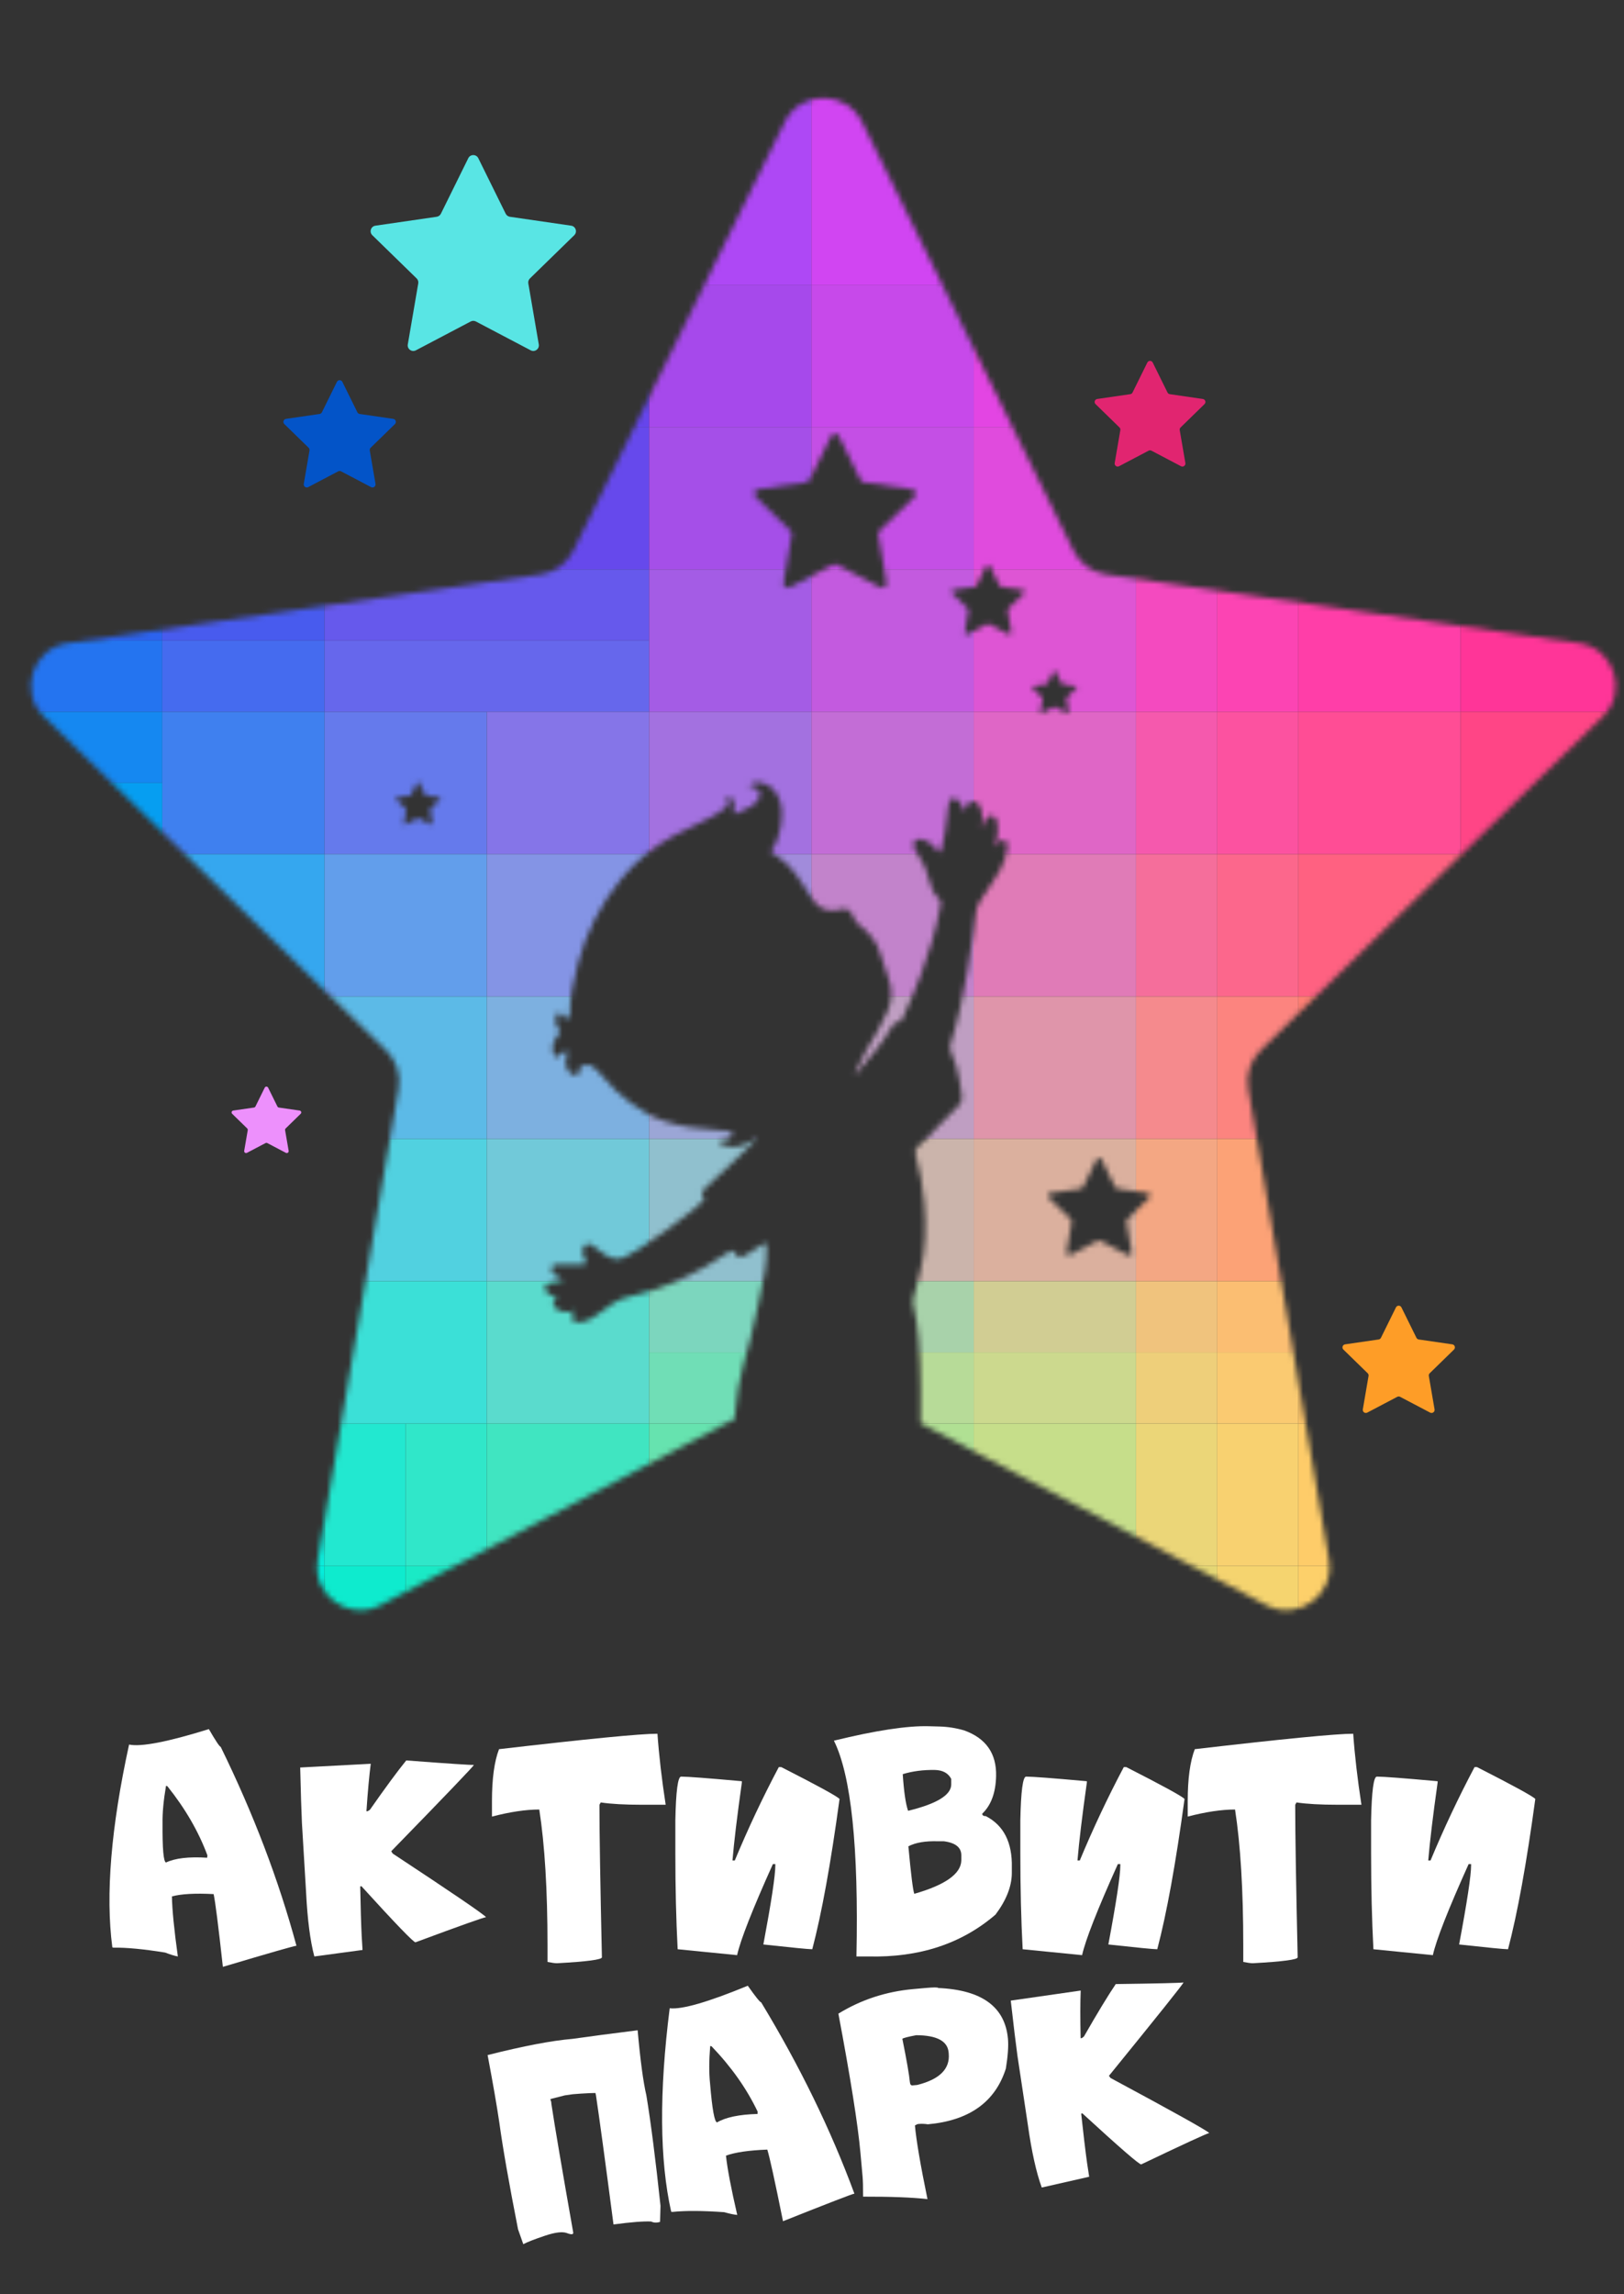 <?xml version="1.0" encoding="UTF-8"?> <svg xmlns="http://www.w3.org/2000/svg" width="296" height="418" viewBox="0 0 296 418" fill="none"><rect x="0" y="0" width="296" height="418" fill="#333333" stroke="none"/><mask id="mask0_2_2" style="mask-type:luminance" maskUnits="userSpaceOnUse" x="0" y="0" width="296" height="418"><path d="M0 0H295.815V417.741H0V0Z" fill="white"></path></mask><g mask="url(#mask0_2_2)"><path d="M87.177 28.821L92.171 38.939C92.319 39.239 92.605 39.447 92.937 39.495L104.104 41.118C104.939 41.239 105.272 42.265 104.668 42.854L96.588 50.731C96.348 50.965 96.239 51.301 96.294 51.631L98.203 62.753C98.345 63.585 97.473 64.218 96.725 63.825L86.739 58.574C86.441 58.419 86.088 58.419 85.79 58.574L75.804 63.825C75.056 64.218 74.184 63.585 74.326 62.753L76.234 51.631C76.29 51.301 76.181 50.965 75.941 50.731L67.861 42.854C67.258 42.265 67.591 41.239 68.427 41.118L79.592 39.495C79.924 39.447 80.209 39.239 80.359 38.939L85.352 28.821C85.725 28.065 86.804 28.065 87.177 28.821Z" fill="#59E5E4"></path><path d="M210.104 66.055L212.799 71.515C212.879 71.676 213.034 71.788 213.212 71.815L219.239 72.691C219.687 72.756 219.868 73.31 219.542 73.627L215.183 77.878C215.052 78.003 214.994 78.186 215.023 78.363L216.054 84.364C216.131 84.812 215.659 85.155 215.256 84.943L209.867 82.11C209.707 82.026 209.516 82.026 209.356 82.11L203.967 84.943C203.564 85.155 203.094 84.812 203.171 84.364L204.199 78.363C204.231 78.186 204.171 78.003 204.042 77.878L199.682 73.627C199.355 73.31 199.535 72.756 199.986 72.691L206.012 71.815C206.19 71.788 206.346 71.676 206.424 71.515L209.12 66.055C209.32 65.647 209.903 65.647 210.104 66.055Z" fill="#E12570"></path><path d="M48.87 198.165L50.565 201.598C50.615 201.7 50.711 201.77 50.825 201.788L54.612 202.337C54.897 202.378 55.008 202.726 54.803 202.926L52.063 205.598C51.98 205.678 51.944 205.793 51.962 205.905L52.611 209.678C52.659 209.96 52.362 210.174 52.11 210.042L48.721 208.26C48.62 208.208 48.501 208.208 48.398 208.26L45.01 210.042C44.757 210.174 44.461 209.96 44.508 209.678L45.157 205.905C45.175 205.793 45.139 205.678 45.058 205.598L42.316 202.926C42.111 202.726 42.224 202.378 42.508 202.337L46.295 201.788C46.408 201.77 46.506 201.7 46.556 201.598L48.25 198.165C48.377 197.909 48.742 197.909 48.87 198.165Z" fill="#ED90FC"></path><path d="M62.404 69.579L65.14 75.12C65.22 75.284 65.377 75.398 65.558 75.425L71.674 76.313C72.132 76.38 72.314 76.941 71.984 77.264L67.557 81.577C67.426 81.705 67.366 81.891 67.397 82.07L68.441 88.161C68.52 88.617 68.042 88.964 67.633 88.749L62.164 85.873C62.001 85.788 61.808 85.788 61.645 85.873L56.176 88.749C55.766 88.964 55.289 88.617 55.368 88.161L56.412 82.07C56.442 81.891 56.382 81.705 56.252 81.577L51.825 77.264C51.494 76.941 51.677 76.38 52.134 76.313L58.25 75.425C58.432 75.398 58.589 75.284 58.669 75.12L61.405 69.579C61.609 69.164 62.2 69.164 62.404 69.579Z" fill="#0354C8"></path><path d="M255.434 238.198L258.168 243.739C258.25 243.903 258.406 244.018 258.587 244.044L264.703 244.932C265.16 244.999 265.343 245.56 265.012 245.883L260.587 250.196C260.456 250.324 260.396 250.508 260.427 250.69L261.471 256.78C261.55 257.236 261.072 257.583 260.663 257.368L255.192 254.492C255.03 254.407 254.838 254.407 254.675 254.492L249.204 257.368C248.795 257.583 248.318 257.236 248.396 256.78L249.44 250.69C249.471 250.508 249.411 250.324 249.28 250.196L244.855 245.883C244.524 245.56 244.707 244.999 245.164 244.932L251.28 244.044C251.462 244.018 251.618 243.903 251.699 243.739L254.434 238.198C254.638 237.783 255.23 237.783 255.434 238.198Z" fill="#FE9D27"></path><path d="M217.77 318.689C216.91 320.917 216.48 324.072 216.48 328.157V330.97C219.778 330.112 222.652 329.682 225.107 329.682C226.106 336.134 226.604 344.392 226.604 354.456V357.453C227.395 357.61 227.972 357.689 228.34 357.689C233.795 357.39 236.52 357.033 236.52 356.612C236.22 343.112 236.074 333.986 236.074 329.236V328.814L236.308 328.393C238.168 328.674 240.676 328.814 243.831 328.814H248.143C247.424 324.15 246.924 319.837 246.643 315.876C243.523 315.876 233.899 316.814 217.77 318.689Z" fill="white"></path><path d="M134.349 356.216C134.962 353.447 137.136 347.915 140.87 339.623H141.318V339.834C141.318 341.71 140.589 346.522 139.134 354.272C144.412 354.851 147.384 355.139 148.05 355.139C149.766 348.634 151.425 339.508 153.02 327.762C152.582 327.271 149.04 325.334 142.396 321.951H141.949C139.02 327.472 136.348 333.144 133.928 338.966H133.506C133.788 335.599 134.357 330.864 135.216 324.763V324.527C129.01 323.967 125.32 323.687 124.146 323.687C123.548 323.687 123.198 326.342 123.093 331.655V337.678C123.093 343.955 123.233 349.774 123.513 355.139L134.349 356.216Z" fill="white"></path><path d="M167.177 379.867L166.315 379.946C166.033 379.971 165.875 379.763 165.836 379.327C165.719 378.035 165.264 375.41 164.468 371.451C164.7 371.289 165.543 371.074 166.996 370.802C170.748 370.817 172.715 371.862 172.903 373.939L172.921 374.15C173.172 376.942 171.259 378.847 167.177 379.867ZM171.003 362.201C170.989 362.061 170.191 362.063 168.6 362.206L166.452 362.399C161.492 362.845 156.945 364.337 152.808 366.874C155.028 378.645 156.371 387.106 156.832 392.257L157.219 396.553C157.287 397.303 157.317 398.525 157.311 400.215C162.361 400.202 166.273 400.351 169.048 400.665C167.767 394.443 167.003 389.97 166.76 387.246C167.025 387.081 167.229 386.991 167.369 386.978C167.98 386.923 168.561 386.943 169.116 387.034C176.66 386.355 181.397 382.971 183.333 376.882C183.705 374.579 183.835 372.774 183.716 371.463C183.192 365.63 178.953 362.546 171.003 362.201Z" fill="white"></path><path d="M269.208 321.951H268.762C265.834 327.473 263.16 333.145 260.74 338.967H260.32C260.6 335.599 261.171 330.865 262.03 324.763V324.528C255.823 323.967 252.132 323.687 250.958 323.687C250.36 323.687 250.011 326.341 249.904 331.655V337.677C249.904 343.955 250.046 349.773 250.326 355.14L261.162 356.216C261.775 353.447 263.948 347.916 267.682 339.623H268.131V339.833C268.131 341.709 267.403 346.523 265.947 354.272C271.224 354.851 274.196 355.14 274.863 355.14C276.579 348.635 278.236 339.508 279.834 327.761C279.395 327.271 275.852 325.333 269.208 321.951Z" fill="white"></path><path d="M170.404 322.476C171.841 322.512 172.832 323.054 173.376 324.108V325.184C173.305 327.08 170.685 328.657 165.513 329.918C165.074 328.657 164.75 326.43 164.54 323.24C166.31 322.696 168.265 322.441 170.404 322.476ZM175.217 338.098V338.966C175.146 341.402 172.289 343.428 166.644 345.041C166.398 344.392 166.04 341.506 165.565 336.389C166.862 335.705 168.66 335.397 170.957 335.468H172.034C174.19 335.748 175.252 336.624 175.217 338.098ZM156.098 356.454H158.254C167.545 356.681 175.277 354.14 181.449 348.826C183.396 346.233 184.386 343.734 184.421 341.333V340.254C184.528 335.696 182.949 332.574 179.688 330.892C179.25 330.892 179.03 330.742 179.03 330.445C180.642 328.901 181.484 326.621 181.554 323.608C181.66 319.488 179.722 316.708 175.742 315.27C174.236 314.833 172.726 314.597 171.22 314.56L169.273 314.508C165.364 314.402 159.604 315.28 151.994 317.137C155.15 323.504 156.518 336.608 156.098 356.454Z" fill="white"></path><path d="M99.792 354.456V357.453C100.581 357.611 101.16 357.689 101.528 357.689C106.981 357.391 109.708 357.033 109.708 356.612C109.408 343.112 109.261 333.985 109.261 329.236V328.815L109.496 328.393C111.354 328.675 113.862 328.815 117.018 328.815H121.33C120.612 324.151 120.112 319.837 119.83 315.875C116.709 315.875 107.085 316.815 90.956 318.689C90.097 320.917 89.668 324.072 89.668 328.156V330.971C92.964 330.112 95.838 329.683 98.293 329.683C99.293 336.135 99.792 344.392 99.792 354.456Z" fill="white"></path><path d="M138.079 385.15C134.742 385.239 132.281 385.753 130.693 386.686C130.229 386.622 129.806 384.274 129.425 379.646C129.219 377.762 129.225 375.473 129.442 372.779L129.681 372.81C133.294 376.569 136.099 380.541 138.094 384.729L138.079 385.15ZM136.295 361.786C129.03 364.781 124.286 366.15 122.063 365.89C120.129 381.203 120.221 393.562 122.334 402.963L122.55 402.999C124.902 402.751 128.054 402.767 132.003 403.046C132.981 403.327 133.769 403.493 134.374 403.545C133.251 398.699 132.566 395.099 132.319 392.745C133.971 392.137 136.483 391.774 139.851 391.645C140.267 392.946 141.221 397.297 142.715 404.695C151.162 401.333 155.498 399.655 155.729 399.671C151.425 388.017 145.759 376.397 138.733 364.814C138.519 364.797 137.707 363.789 136.295 361.786Z" fill="white"></path><path d="M37.754 338.465C34.423 338.256 31.925 338.545 30.259 339.333C29.802 339.228 29.593 336.853 29.627 332.207C29.593 330.313 29.802 328.033 30.259 325.371L30.495 325.423C33.757 329.489 36.194 333.697 37.807 338.045L37.754 338.465ZM38.069 315.033C30.566 317.367 25.719 318.304 23.527 317.848C20.231 332.927 19.215 345.243 20.475 354.797L20.686 354.851C23.053 354.815 26.191 355.112 30.102 355.744C31.049 356.111 31.821 356.348 32.415 356.455C31.731 351.527 31.374 347.881 31.338 345.513C33.038 345.057 35.571 344.917 38.938 345.093C39.234 346.427 39.795 350.844 40.621 358.348C49.335 355.753 53.805 354.473 54.034 354.507C50.789 342.515 46.187 330.437 40.226 318.269C40.015 318.233 39.297 317.156 38.069 315.033Z" fill="white"></path><path d="M204.829 321.951C201.901 327.473 199.228 333.145 196.808 338.967H196.388C196.668 335.599 197.239 330.865 198.097 324.763V324.528C191.892 323.967 188.2 323.687 187.025 323.687C186.428 323.687 186.079 326.341 185.972 331.655V337.677C185.972 343.955 186.113 349.773 186.395 355.14L197.229 356.216C197.843 353.447 200.016 347.916 203.749 339.623H204.199V339.833C204.199 341.709 203.469 346.523 202.016 354.272C207.293 354.851 210.264 355.14 210.931 355.14C212.648 348.635 214.304 339.508 215.901 327.761C215.463 327.271 211.92 325.333 205.276 321.951H204.829Z" fill="white"></path><path d="M202.121 378.203C211.107 367.151 215.64 361.478 215.719 361.191C215.147 361.281 211.028 361.377 203.364 361.486C201.932 363.602 200.001 366.785 197.568 371.034L197.171 371.334L196.961 371.353C196.884 367.734 196.887 364.839 196.975 362.666L184.227 364.499C184.739 369.03 185.148 372.381 185.447 374.554L187.348 387.163C188.028 391.997 188.871 395.793 189.876 398.554L198.519 396.59L198.131 394.037C197.829 391.863 197.475 388.886 197.064 385.102L197.268 385.033C204.099 391.301 207.677 394.401 208.007 394.338C215.923 390.562 220.055 388.659 220.404 388.627C219.976 388.157 213.981 384.814 202.42 378.599L202.121 378.203Z" fill="white"></path><path d="M116.219 369.903C111.331 370.515 107.373 371.036 104.335 371.468C100.561 371.788 95.413 372.771 88.874 374.421C89.846 379.561 90.559 383.659 91.01 386.717C91.629 391.272 92.767 397.755 94.42 406.159L95.377 408.875C96.099 408.491 97.406 407.983 99.293 407.345C101.181 406.709 102.524 406.544 103.328 406.852C104.131 407.159 104.516 407.128 104.481 406.763C102.44 395.204 101.112 387.393 100.5 383.328L100.468 382.963L100.304 382.435L102.948 381.763C103.436 381.691 103.905 381.625 104.381 381.557C105.333 381.476 106.337 381.405 107.453 381.357L108.517 381.328L108.536 381.367L108.62 381.728C109.235 385.825 110.303 393.677 111.82 405.283C114.987 404.857 117.276 404.677 118.691 404.745C119.152 404.984 119.692 405.005 120.307 404.811L120.387 401.873C119.481 393.38 118.624 386.68 117.813 381.771C117.243 379.343 116.709 375.385 116.219 369.903Z" fill="white"></path><path d="M55.794 344.883C56.041 349.756 56.54 353.614 57.293 356.455L66.078 355.27L65.921 352.691C65.816 350.502 65.726 347.503 65.656 343.699L65.866 343.646C72.108 350.502 75.396 353.911 75.729 353.876C83.95 350.824 88.237 349.3 88.589 349.3C88.204 348.792 82.532 344.926 71.573 337.703L71.31 337.283C81.252 327.079 86.274 321.836 86.38 321.556C85.802 321.59 81.69 321.318 74.045 320.74C72.433 322.722 70.224 325.719 67.418 329.735L66.997 329.998H66.788C67.033 326.387 67.296 323.503 67.576 321.347L54.716 322.028C54.822 326.587 54.928 329.963 55.033 332.154L55.794 344.883Z" fill="white"></path></g><mask id="mask1_2_2" style="mask-type:luminance" maskUnits="userSpaceOnUse" x="5" y="17" width="290" height="277"><path d="M143.032 22.244L104.481 100.352C103.337 102.671 101.127 104.277 98.568 104.649L12.369 117.175C5.925 118.111 3.353 126.028 8.016 130.575L70.389 191.372C72.241 193.177 73.085 195.777 72.648 198.327L57.923 284.176C56.823 290.593 63.559 295.487 69.321 292.456L133.956 258.476C133.967 258.071 133.971 257.667 134.005 257.257C134.256 254.331 134.711 251.456 135.503 248.631C135.953 247.021 136.412 245.413 136.804 243.788C137.764 239.793 138.655 235.781 139.395 231.74C139.677 230.195 139.747 228.628 139.719 227.057C139.716 226.955 139.704 226.851 139.688 226.747C139.653 226.507 139.448 226.415 139.221 226.549C139.012 226.672 138.816 226.821 138.612 226.953C137.852 227.445 137.097 227.944 136.327 228.421C135.973 228.64 135.592 228.816 135.216 229C134.889 229.161 134.611 229.077 134.381 228.803C134.313 228.723 134.239 228.648 134.177 228.563C133.533 227.652 133.481 227.715 132.515 228.325C131.191 229.163 129.885 230.037 128.521 230.801C124.648 232.968 120.621 234.776 116.287 235.824C115.643 235.98 115.012 236.185 114.367 236.327C113.399 236.54 112.519 236.944 111.705 237.496C110.987 237.988 110.285 238.504 109.573 239.005C109.061 239.365 108.555 239.736 108.025 240.071C107.403 240.464 106.731 240.748 106 240.88C105.54 240.963 105.095 240.929 104.675 240.721C104.215 240.493 104.047 240.044 104.269 239.584C104.389 239.337 104.569 239.12 104.815 238.752C104.375 238.851 104.076 238.924 103.772 238.984C103.019 239.133 102.317 238.951 101.653 238.608C101.444 238.499 101.255 238.324 101.097 238.143C100.753 237.745 100.757 237.353 101.077 236.911C101.195 236.747 101.427 236.668 101.443 236.415C101.259 236.109 100.897 236.156 100.621 236.036C100.235 235.868 99.856 235.699 99.58 235.367C99.147 234.847 99.247 234.305 99.84 233.979C100.277 233.739 100.771 233.701 101.244 233.588C101.681 233.484 102.125 233.411 102.561 233.327C102.601 233.039 102.373 233.048 102.247 232.967C101.953 232.78 101.644 232.62 101.359 232.42C101.161 232.283 100.973 232.116 100.821 231.929C100.575 231.629 100.361 231.292 100.536 230.883C100.716 230.46 101.109 230.411 101.503 230.409C102.86 230.404 104.219 230.409 105.577 230.404C105.924 230.403 106.273 230.407 106.612 230.295C106.872 230.209 106.949 230.063 106.828 229.823C106.701 229.575 106.553 229.337 106.437 229.084C106.213 228.597 106.133 228.083 106.255 227.556C106.439 226.744 107.12 226.421 107.843 226.832C108.264 227.072 108.643 227.389 109.033 227.68C109.424 227.969 109.804 228.277 110.197 228.564C110.623 228.875 111.096 229.092 111.603 229.237C112.365 229.453 113.109 229.475 113.827 229.06C114.671 228.573 115.551 228.143 116.367 227.613C119.817 225.377 123.175 223.009 126.356 220.401C126.949 219.916 127.497 219.379 128.071 218.871C128.308 218.659 128.388 218.425 128.236 218.129C127.676 217.037 128.047 216.94 128.664 216.357C130.665 214.469 132.681 212.599 134.676 210.704C135.66 209.769 136.615 208.801 137.572 207.837C137.732 207.676 137.963 207.551 137.98 207.272C137.705 207.277 137.564 207.5 137.376 207.632C136.481 208.269 135.489 208.664 134.419 208.887C133.303 209.116 132.277 208.861 131.288 208.368C131.2 208.324 131.12 208.244 131.06 208.163C130.995 208.072 130.993 207.933 131.105 207.903C131.507 207.789 131.916 207.705 132.32 207.605C132.735 207.505 133.111 207.337 133.397 207.005C133.604 206.765 133.556 206.464 133.288 206.293C133.077 206.161 132.847 206.1 132.605 206.055C131.883 205.923 131.155 205.895 130.423 205.851C127.289 205.66 124.187 205.289 121.187 204.288C118.915 203.529 116.855 202.391 114.948 200.956C113.077 199.551 111.345 197.996 109.879 196.159C109.335 195.479 108.716 194.86 108.02 194.328C107.512 193.937 106.956 193.84 106.352 194.1C105.908 194.292 105.599 194.595 105.528 195.095C105.503 195.267 105.493 195.441 105.456 195.611C105.397 195.88 105.183 196.009 104.905 195.943C104.004 195.729 103.455 195.136 103.209 194.272C103.047 193.695 103.065 193.099 103.245 192.519C103.309 192.32 103.401 192.131 103.465 191.932C103.543 191.689 103.38 191.511 103.136 191.552C102.519 191.655 102.051 191.977 101.689 192.488C101.54 192.7 101.329 192.668 101.175 192.457C100.784 191.928 100.62 191.34 100.739 190.685C100.869 189.953 101.143 189.281 101.611 188.697C101.743 188.536 101.884 188.381 102.017 188.221C102.14 188.069 102.163 187.909 102.04 187.747C101.892 187.552 101.72 187.372 101.599 187.165C101.096 186.3 101.136 185.439 101.669 184.6C101.801 184.395 102.027 184.395 102.177 184.601C102.3 184.771 102.399 184.957 102.524 185.123C102.731 185.387 103.015 185.497 103.347 185.511C103.68 185.524 103.857 185.365 103.86 185.015C103.868 181.82 104.497 178.72 105.308 175.651C106.817 169.944 109.436 164.797 113.155 160.215C115.821 156.929 119.047 154.313 122.755 152.279C124.437 151.355 126.196 150.595 127.903 149.731C129.053 149.149 130.231 148.616 131.289 147.872C131.629 147.632 131.96 147.373 132.26 147.087C132.725 146.64 132.947 146.121 132.583 145.493C132.531 145.405 132.499 145.3 132.487 145.197C132.477 145.141 132.516 145.06 132.56 145.023C132.607 144.984 132.691 144.963 132.751 144.973C133.008 145.017 133.187 145.191 133.325 145.395C133.769 146.053 134.004 146.76 133.787 147.567C133.735 147.757 133.595 147.987 133.769 148.157C133.984 148.367 134.227 148.196 134.448 148.115C135.265 147.812 136.055 147.445 136.795 146.981C137.333 146.647 137.811 146.24 138.167 145.713C138.86 144.685 138.537 143.803 137.351 143.479C137.123 143.416 136.883 143.395 136.664 143.356C136.596 143.111 136.755 143 136.888 142.911C137.432 142.544 138.024 142.412 138.676 142.576C139.833 142.869 140.787 143.449 141.455 144.465C142.021 145.328 142.387 146.268 142.46 147.291C142.62 149.48 142.267 151.595 141.407 153.619C141.324 153.809 141.203 153.985 141.124 154.179C140.971 154.557 140.463 154.848 140.607 155.26C140.74 155.645 141.271 155.724 141.617 155.951C142.915 156.8 143.983 157.887 144.936 159.1C145.648 160.005 146.263 160.976 146.876 161.948C147.304 162.625 147.74 163.297 148.181 163.965C148.429 164.345 148.735 164.677 149.084 164.972C150.195 165.908 151.479 166.004 152.832 165.776C152.969 165.753 153.101 165.701 153.233 165.66C154.088 165.388 154.725 165.691 155.215 166.403C155.475 166.777 155.696 167.172 155.845 167.6C155.955 167.912 156.137 168.145 156.408 168.327C157.313 168.937 158.028 169.752 158.748 170.555C159.577 171.477 160.137 172.564 160.453 173.753C160.837 175.204 161.339 176.608 161.867 178.011C162.657 180.108 162.691 182.227 161.744 184.315C161.199 185.521 160.631 186.716 159.957 187.856C158.591 190.165 157.193 192.455 156.088 194.904C155.977 195.148 155.872 195.396 155.755 195.657C156.036 195.708 156.117 195.527 156.22 195.411C158.552 192.772 160.807 190.075 162.583 187.015C162.653 186.895 162.724 186.775 162.799 186.659C162.98 186.379 163.209 186.171 163.572 186.245C163.948 186.324 164.168 186.148 164.323 185.836C164.491 185.492 164.672 185.153 164.828 184.804C165.879 182.452 166.912 180.088 167.812 177.673C169.309 173.655 170.557 169.561 171.36 165.34C171.405 165.103 171.431 164.86 171.456 164.617C171.493 164.252 171.407 163.936 171.109 163.683C170.251 162.953 169.807 161.981 169.517 160.923C169.453 160.687 169.387 160.452 169.333 160.215C168.991 158.663 168.319 157.257 167.451 155.936C167.184 155.529 166.923 155.116 166.703 154.681C166.477 154.235 166.351 153.752 166.7 153.301C167.076 152.816 167.603 152.813 168.131 152.937C169.084 153.16 169.82 153.731 170.44 154.468C170.641 154.707 170.827 154.959 171.044 155.183C171.151 155.291 171.324 155.28 171.395 155.128C171.497 154.909 171.576 154.676 171.636 154.443C172.068 152.752 172.404 151.048 172.541 149.307C172.603 148.508 172.7 147.712 172.815 146.92C172.864 146.58 172.949 146.232 173.093 145.921C173.327 145.419 173.859 145.288 174.324 145.589C174.775 145.88 175.092 146.295 175.325 146.773C175.475 147.083 175.595 147.408 175.732 147.731C176.015 147.668 175.961 147.417 176.039 147.251C176.127 147.061 176.176 146.853 176.279 146.675C176.736 145.88 177.664 145.779 178.3 146.44C178.545 146.699 178.711 147.009 178.789 147.352C178.963 148.099 179.103 148.852 178.969 149.627C178.9 150.027 178.847 150.428 178.885 150.917C179.191 150.617 179.191 150.281 179.317 150.007C179.449 149.724 179.528 149.411 179.691 149.148C180.151 148.399 181.151 148.432 181.555 149.211C181.681 149.452 181.745 149.735 181.788 150.005C181.939 150.945 181.849 151.88 181.692 152.812C181.613 153.283 181.513 153.752 181.413 154.271C181.748 154.097 181.795 153.788 181.977 153.588C182.117 153.435 182.24 153.259 182.405 153.139C182.731 152.903 183.197 153.007 183.413 153.345C183.629 153.685 183.677 154.063 183.613 154.452C183.376 155.868 183.012 157.247 182.288 158.5C181.869 159.224 181.423 159.931 180.968 160.633C180.196 161.832 179.412 163.024 178.62 164.212C178.164 164.897 177.944 165.661 177.84 166.461C177.691 167.6 177.581 168.745 177.415 169.881C176.753 174.428 176.096 178.976 175.044 183.457C174.52 185.695 174.004 187.935 173.28 190.119C173.096 190.672 173.093 191.163 173.36 191.715C174.139 193.324 174.555 195.055 174.873 196.805C175.053 197.797 175.265 198.784 175.327 199.799C175.372 200.521 175.137 201.053 174.623 201.553C173.42 202.715 172.256 203.915 171.087 205.108C169.819 206.4 168.691 207.829 167.259 208.956C166.781 209.331 166.713 209.765 166.884 210.341C167.732 213.189 168.124 216.12 168.452 219.065C168.691 221.223 168.669 223.379 168.593 225.533C168.521 227.625 168.211 229.695 167.712 231.729C167.331 233.284 166.924 234.832 166.503 236.379C166.372 236.863 166.352 237.316 166.471 237.811C166.941 239.777 167.248 241.771 167.404 243.789C167.635 246.776 167.789 249.763 167.788 252.76C167.785 254.944 167.788 257.129 167.789 259.315L230.828 292.456C236.591 295.487 243.327 290.593 242.227 284.176L227.501 198.327C227.065 195.777 227.909 193.177 229.76 191.372L292.133 130.575C296.797 126.028 294.224 118.111 287.78 117.175L201.583 104.649C199.025 104.277 196.812 102.671 195.668 100.352L157.12 22.244C155.679 19.324 152.877 17.865 150.076 17.865C147.273 17.865 144.473 19.324 143.032 22.244ZM142.809 106.165L144.309 97.42C144.355 97.161 144.269 96.896 144.079 96.712L137.728 90.52C137.252 90.057 137.513 89.251 138.171 89.155L146.949 87.88C147.211 87.843 147.437 87.677 147.552 87.443L151.479 79.488C151.772 78.892 152.62 78.892 152.912 79.488L156.84 87.443C156.955 87.677 157.181 87.843 157.441 87.88L166.221 89.155C166.879 89.251 167.14 90.057 166.664 90.52L160.312 96.712C160.123 96.896 160.037 97.161 160.083 97.42L161.581 106.165C161.693 106.817 161.008 107.316 160.421 107.008L152.568 102.88C152.335 102.757 152.056 102.757 151.823 102.88L143.971 107.008C143.849 107.072 143.721 107.101 143.599 107.101C143.132 107.101 142.721 106.681 142.809 106.165ZM175.836 115.189L176.513 111.231C176.536 111.112 176.496 110.992 176.412 110.909L173.536 108.107C173.321 107.896 173.439 107.532 173.736 107.488L177.709 106.912C177.828 106.893 177.929 106.819 177.983 106.712L179.76 103.111C179.893 102.843 180.277 102.843 180.411 103.111L182.188 106.712C182.239 106.819 182.343 106.893 182.46 106.912L186.435 107.488C186.732 107.532 186.851 107.896 186.636 108.107L183.76 110.909C183.673 110.992 183.636 111.112 183.655 111.231L184.335 115.189C184.385 115.484 184.073 115.709 183.809 115.571L180.255 113.701C180.149 113.645 180.021 113.645 179.917 113.701L176.361 115.571C176.307 115.6 176.249 115.612 176.193 115.612C175.983 115.612 175.796 115.423 175.836 115.189ZM189.608 129.692L190.023 127.279C190.035 127.207 190.011 127.135 189.959 127.084L188.205 125.375C188.075 125.248 188.147 125.024 188.328 124.999L190.749 124.647C190.823 124.636 190.884 124.591 190.916 124.527L192 122.331C192.08 122.165 192.316 122.165 192.396 122.331L193.48 124.527C193.512 124.591 193.575 124.636 193.647 124.647L196.068 124.999C196.249 125.024 196.321 125.248 196.191 125.375L194.437 127.084C194.385 127.135 194.361 127.207 194.373 127.279L194.788 129.692C194.819 129.872 194.631 130.011 194.467 129.925L192.301 128.785C192.237 128.752 192.159 128.752 192.095 128.785L189.929 129.925C189.895 129.943 189.86 129.952 189.825 129.952C189.697 129.952 189.583 129.835 189.608 129.692ZM73.621 149.992L74.035 147.579C74.048 147.508 74.023 147.435 73.972 147.383L72.219 145.675C72.088 145.548 72.161 145.324 72.341 145.299L74.765 144.947C74.836 144.936 74.897 144.891 74.929 144.825L76.013 142.629C76.095 142.467 76.328 142.467 76.409 142.629L77.492 144.825C77.525 144.891 77.587 144.936 77.659 144.947L80.083 145.299C80.263 145.324 80.335 145.548 80.204 145.675L78.449 147.383C78.399 147.435 78.376 147.508 78.388 147.579L78.8 149.992C78.832 150.172 78.643 150.309 78.48 150.224L76.315 149.085C76.251 149.051 76.173 149.051 76.108 149.085L73.941 150.224C73.908 150.243 73.872 150.251 73.839 150.251C73.711 150.251 73.596 150.135 73.621 149.992ZM194.387 228.12L195.335 222.595C195.364 222.432 195.308 222.264 195.188 222.148L191.176 218.236C190.876 217.943 191.041 217.433 191.455 217.373L197.003 216.568C197.167 216.544 197.309 216.44 197.383 216.291L199.864 211.264C200.049 210.889 200.585 210.889 200.771 211.264L203.251 216.291C203.324 216.44 203.467 216.544 203.632 216.568L209.177 217.373C209.592 217.433 209.757 217.943 209.459 218.236L205.445 222.148C205.325 222.264 205.271 222.432 205.3 222.595L206.248 228.12C206.317 228.532 205.884 228.848 205.513 228.652L200.552 226.045C200.405 225.967 200.229 225.967 200.081 226.045L195.121 228.652C195.043 228.693 194.964 228.712 194.885 228.712C194.591 228.712 194.331 228.447 194.387 228.12Z" fill="white"></path></mask><g mask="url(#mask1_2_2)"><path d="M-0 0C-0 8.645 -0 17.291 -0 25.937C9.86 25.937 19.721 25.937 29.582 25.937C29.582 17.291 29.582 8.645 29.582 0C19.721 0 9.86 0 -0 0Z" fill="#1B49DD"></path><path d="M29.582 0C29.582 8.645 29.582 17.291 29.582 25.937C39.441 25.937 49.302 25.937 59.162 25.937C59.162 17.291 59.162 8.645 59.162 0C49.302 0 39.441 0 29.582 0Z" fill="#3F48E9"></path><path d="M-0 25.937C19.721 25.937 39.441 25.937 59.162 25.937C59.162 34.582 59.162 43.228 59.162 51.874C39.441 51.874 19.721 51.874 -0 51.874C-0 43.228 -0 34.582 -0 25.937Z" fill="#2A47E2"></path><path d="M-0 51.874C19.721 51.874 39.441 51.874 59.162 51.874C59.162 60.519 59.162 69.165 59.162 77.811C39.441 77.811 19.721 77.811 -0 77.811C-0 69.165 -0 60.519 -0 51.874Z" fill="#2F46E7"></path><path d="M-0 77.811C-0 86.456 -0 95.102 -0 103.747C9.86 103.747 19.721 103.747 29.582 103.747C29.582 95.102 29.582 86.456 29.582 77.811C19.721 77.811 9.86 77.811 -0 77.811Z" fill="#2F4EEC"></path><path d="M29.582 77.811C29.582 86.456 29.582 95.102 29.582 103.747C39.441 103.747 49.302 103.747 59.162 103.747C59.162 95.102 59.162 86.456 59.162 77.811C49.302 77.811 39.441 77.811 29.582 77.811Z" fill="#494AED"></path><path d="M-0 103.747C9.86 103.747 19.721 103.747 29.582 103.747C29.582 108.07 29.582 112.393 29.582 116.715C19.721 116.715 9.86 116.715 -0 116.715C-0 112.393 -0 108.07 -0 103.747Z" fill="#2C63EF"></path><path d="M-0 116.715C9.86 116.715 19.721 116.715 29.582 116.715C29.582 121.038 29.582 125.361 29.582 129.684C19.721 129.684 9.86 129.684 -0 129.684C-0 125.361 -0 121.038 -0 116.715Z" fill="#2474F0"></path><path d="M29.582 103.747C39.441 103.747 49.302 103.747 59.162 103.747C59.162 108.07 59.162 112.393 59.162 116.715C49.302 116.715 39.441 116.715 29.582 116.715C29.582 112.393 29.582 108.07 29.582 103.747Z" fill="#485BEE"></path><path d="M29.582 116.715C39.441 116.715 49.302 116.715 59.162 116.715C59.162 121.038 59.162 125.361 59.162 129.684C49.302 129.684 39.441 129.684 29.582 129.684C29.582 125.361 29.582 121.038 29.582 116.715Z" fill="#456BEF"></path><path d="M-0 129.684C9.86 129.684 19.721 129.684 29.582 129.684C29.582 134.006 29.582 138.329 29.582 142.652C19.721 142.652 9.86 142.652 -0 142.652C-0 138.329 -0 134.006 -0 129.684Z" fill="#1588F1"></path><path d="M-0 142.652C9.86 142.652 19.721 142.652 29.582 142.652C29.582 146.975 29.582 151.298 29.582 155.621C19.721 155.621 9.86 155.621 -0 155.621C-0 151.298 -0 146.975 -0 142.652Z" fill="#069EF1"></path><path d="M29.582 129.684C29.582 138.329 29.582 146.975 29.582 155.621C39.441 155.621 49.302 155.621 59.162 155.621C59.162 146.975 59.162 138.329 59.162 129.684C49.302 129.684 39.441 129.684 29.582 129.684Z" fill="#3F80EF"></path><path d="M-0 155.621C-0 164.266 -0 172.912 -0 181.557C9.86 181.557 19.721 181.557 29.582 181.557C29.582 172.912 29.582 164.266 29.582 155.621C19.721 155.621 9.86 155.621 -0 155.621Z" fill="#00B0F1"></path><path d="M29.582 155.621C29.582 164.266 29.582 172.912 29.582 181.557C39.441 181.557 49.302 181.557 59.162 181.557C59.162 172.912 59.162 164.266 59.162 155.621C49.302 155.621 39.441 155.621 29.582 155.621Z" fill="#35A7EF"></path><path d="M-0 181.557C-0 190.203 -0 198.849 -0 207.494C9.86 207.494 19.721 207.494 29.582 207.494C29.582 198.849 29.582 190.203 29.582 181.557C19.721 181.557 9.86 181.557 -0 181.557Z" fill="#00CCEF"></path><path d="M29.582 181.557C29.582 190.203 29.582 198.849 29.582 207.494C39.441 207.494 49.302 207.494 59.162 207.494C59.162 198.849 59.162 190.203 59.162 181.557C49.302 181.557 39.441 181.557 29.582 181.557Z" fill="#31C3EC"></path><path d="M-0 207.494C-0 216.14 -0 224.786 -0 233.431C9.86 233.431 19.721 233.431 29.582 233.431C29.582 224.786 29.582 216.14 29.582 207.494C19.721 207.494 9.86 207.494 -0 207.494Z" fill="#00E0EB"></path><path d="M29.582 207.494C29.582 216.14 29.582 224.786 29.582 233.431C39.441 233.431 49.302 233.431 59.162 233.431C59.162 224.786 59.162 216.14 59.162 207.494C49.302 207.494 39.441 207.494 29.582 207.494Z" fill="#2BD9E6"></path><path d="M-0 233.431C-0 242.077 -0 250.723 -0 259.368C9.86 259.368 19.721 259.368 29.582 259.368C29.582 250.723 29.582 242.077 29.582 233.431C19.721 233.431 9.86 233.431 -0 233.431Z" fill="#00EBE4"></path><path d="M29.582 233.431C29.582 242.077 29.582 250.723 29.582 259.368C39.441 259.368 49.302 259.368 59.162 259.368C59.162 250.723 59.162 242.077 59.162 233.431C49.302 233.431 39.441 233.431 29.582 233.431Z" fill="#1CE6DF"></path><path d="M-0 259.368C-0 268.014 -0 276.659 -0 285.305C9.86 285.305 19.721 285.305 29.582 285.305C29.582 276.659 29.582 268.014 29.582 259.368C19.721 259.368 9.86 259.368 -0 259.368Z" fill="#00EFDF"></path><path d="M29.582 259.368C29.582 268.014 29.582 276.659 29.582 285.305C39.441 285.305 49.302 285.305 59.162 285.305C59.162 276.659 59.162 268.014 59.162 259.368C49.302 259.368 39.441 259.368 29.582 259.368Z" fill="#0CEBDA"></path><path d="M-0 285.305C-0 293.951 -0 302.596 -0 311.242C9.86 311.242 19.721 311.242 29.582 311.242C29.582 302.596 29.582 293.951 29.582 285.305C19.721 285.305 9.86 285.305 -0 285.305Z" fill="#00ECE0"></path><path d="M29.582 285.305C29.582 293.951 29.582 302.596 29.582 311.242C39.441 311.242 49.302 311.242 59.162 311.242C59.162 302.596 59.162 293.951 59.162 285.305C49.302 285.305 39.441 285.305 29.582 285.305Z" fill="#05ECDA"></path><path d="M59.162 0C59.162 17.291 59.162 34.582 59.162 51.874C78.884 51.874 98.604 51.874 118.325 51.874C118.325 34.582 118.325 17.291 118.325 0C98.604 0 78.884 0 59.162 0Z" fill="#6448F1"></path><path d="M59.162 51.874C78.884 51.874 98.604 51.874 118.325 51.874C118.325 60.519 118.325 69.165 118.325 77.811C98.604 77.811 78.884 77.811 59.162 77.811C59.162 69.165 59.162 60.519 59.162 51.874Z" fill="#6645EC"></path><path d="M59.162 77.811C78.884 77.811 98.604 77.811 118.325 77.811C118.325 86.456 118.325 95.102 118.325 103.747C98.604 103.747 78.884 103.747 59.162 103.747C59.162 95.102 59.162 86.456 59.162 77.811Z" fill="#6649EC"></path><path d="M59.162 103.747C78.884 103.747 98.604 103.747 118.325 103.747C118.325 108.07 118.325 112.393 118.325 116.715C98.604 116.715 78.884 116.715 59.162 116.715C59.162 112.393 59.162 108.07 59.162 103.747Z" fill="#6659EC"></path><path d="M59.162 116.715C78.884 116.715 98.604 116.715 118.325 116.715C118.325 121.038 118.325 125.361 118.325 129.684C98.604 129.684 78.884 129.684 59.162 129.684C59.162 125.361 59.162 121.038 59.162 116.715Z" fill="#6667EC"></path><path d="M59.162 129.684C59.162 138.329 59.162 146.975 59.162 155.621C69.023 155.621 78.884 155.621 88.744 155.621C88.744 146.975 88.744 138.329 88.744 129.684C78.884 129.684 69.023 129.684 59.162 129.684Z" fill="#657AEC"></path><path d="M88.744 129.684C88.744 138.329 88.744 146.975 88.744 155.621C98.604 155.621 108.464 155.621 118.325 155.621C118.325 146.975 118.325 138.329 118.325 129.684C108.464 129.684 98.604 129.684 88.744 129.684Z" fill="#8575E8"></path><path d="M59.162 155.621C59.162 164.266 59.162 172.912 59.162 181.557C69.023 181.557 78.884 181.557 88.744 181.557C88.744 172.912 88.744 164.266 88.744 155.621C78.884 155.621 69.023 155.621 59.162 155.621Z" fill="#629EEB"></path><path d="M88.744 155.621C88.744 164.266 88.744 172.912 88.744 181.557C98.604 181.557 108.464 181.557 118.325 181.557C118.325 172.912 118.325 164.266 118.325 155.621C108.464 155.621 98.604 155.621 88.744 155.621Z" fill="#8494E5"></path><path d="M59.162 181.557C59.162 190.203 59.162 198.849 59.162 207.494C69.023 207.494 78.884 207.494 88.744 207.494C88.744 198.849 88.744 190.203 88.744 181.557C78.884 181.557 69.023 181.557 59.162 181.557Z" fill="#5CBAE7"></path><path d="M88.744 181.557C88.744 190.203 88.744 198.849 88.744 207.494C98.604 207.494 108.464 207.494 118.325 207.494C118.325 198.849 118.325 190.203 118.325 181.557C108.464 181.557 98.604 181.557 88.744 181.557Z" fill="#7DB0E0"></path><path d="M59.162 207.494C59.162 216.14 59.162 224.786 59.162 233.431C69.023 233.431 78.884 233.431 88.744 233.431C88.744 224.786 88.744 216.14 88.744 207.494C78.884 207.494 69.023 207.494 59.162 207.494Z" fill="#51D1E0"></path><path d="M88.744 207.494C88.744 216.14 88.744 224.786 88.744 233.431C98.604 233.431 108.464 233.431 118.325 233.431C118.325 224.786 118.325 216.14 118.325 207.494C108.464 207.494 98.604 207.494 88.744 207.494Z" fill="#71C9D9"></path><path d="M59.162 233.431C59.162 242.077 59.162 250.723 59.162 259.368C69.023 259.368 78.884 259.368 88.744 259.368C88.744 250.723 88.744 242.077 88.744 233.431C78.884 233.431 69.023 233.431 59.162 233.431Z" fill="#3BE0D7"></path><path d="M88.744 233.431C88.744 242.077 88.744 250.723 88.744 259.368C98.604 259.368 108.464 259.368 118.325 259.368C118.325 250.723 118.325 242.077 118.325 233.431C108.464 233.431 98.604 233.431 88.744 233.431Z" fill="#5ADBCD"></path><path d="M59.162 259.368C59.162 268.014 59.162 276.659 59.162 285.305C64.092 285.305 69.023 285.305 73.953 285.305C73.953 276.659 73.953 268.014 73.953 259.368C69.023 259.368 64.092 259.368 59.162 259.368Z" fill="#22E8D0"></path><path d="M73.953 259.368C73.953 268.014 73.953 276.659 73.953 285.305C78.884 285.305 83.813 285.305 88.744 285.305C88.744 276.659 88.744 268.014 88.744 259.368C83.813 259.368 78.884 259.368 73.953 259.368Z" fill="#30E7C9"></path><path d="M88.744 259.368C88.744 268.014 88.744 276.659 88.744 285.305C98.604 285.305 108.464 285.305 118.325 285.305C118.325 276.659 118.325 268.014 118.325 259.368C108.464 259.368 98.604 259.368 88.744 259.368Z" fill="#40E5C1"></path><path d="M59.162 285.305C59.162 293.951 59.162 302.596 59.162 311.242C64.092 311.242 69.023 311.242 73.953 311.242C73.953 302.596 73.953 293.951 73.953 285.305C69.023 285.305 64.092 285.305 59.162 285.305Z" fill="#0EEBCE"></path><path d="M73.953 285.305C73.953 293.951 73.953 302.596 73.953 311.242C78.884 311.242 83.813 311.242 88.744 311.242C88.744 302.596 88.744 293.951 88.744 285.305C83.813 285.305 78.884 285.305 73.953 285.305Z" fill="#1AEAC6"></path><path d="M88.744 285.305C88.744 293.951 88.744 302.596 88.744 311.242C98.604 311.242 108.464 311.242 118.325 311.242C118.325 302.596 118.325 293.951 118.325 285.305C108.464 285.305 98.604 285.305 88.744 285.305Z" fill="#2AE8BB"></path><path d="M118.325 0C118.325 17.291 118.325 34.582 118.325 51.874C128.186 51.874 138.046 51.874 147.907 51.874C147.907 34.582 147.907 17.291 147.907 0C138.046 0 128.186 0 118.325 0Z" fill="#AE48F5"></path><path d="M147.907 0C147.907 17.291 147.907 34.582 147.907 51.874C157.768 51.874 167.627 51.874 177.488 51.874C177.488 34.582 177.488 17.291 177.488 0C167.627 0 157.768 0 147.907 0Z" fill="#D145F2"></path><path d="M118.325 51.874C118.325 60.519 118.325 69.165 118.325 77.811C128.186 77.811 138.046 77.811 147.907 77.811C147.907 69.165 147.907 60.519 147.907 51.874C138.046 51.874 128.186 51.874 118.325 51.874Z" fill="#A649EB"></path><path d="M147.907 51.874C147.907 60.519 147.907 69.165 147.907 77.811C157.768 77.811 167.627 77.811 177.488 77.811C177.488 69.165 177.488 60.519 177.488 51.874C167.627 51.874 157.768 51.874 147.907 51.874Z" fill="#C749EA"></path><path d="M118.325 77.811C118.325 86.456 118.325 95.102 118.325 103.747C128.186 103.747 138.046 103.747 147.907 103.747C147.907 95.102 147.907 86.456 147.907 77.811C138.046 77.811 128.186 77.811 118.325 77.811Z" fill="#A54FE8"></path><path d="M147.907 77.811C147.907 86.456 147.907 95.102 147.907 103.747C157.768 103.747 167.627 103.747 177.488 103.747C177.488 95.102 177.488 86.456 177.488 77.811C167.627 77.811 157.768 77.811 147.907 77.811Z" fill="#C44FE5"></path><path d="M118.325 103.747C118.325 112.393 118.325 121.038 118.325 129.684C128.186 129.684 138.046 129.684 147.907 129.684C147.907 121.038 147.907 112.393 147.907 103.747C138.046 103.747 128.186 103.747 118.325 103.747Z" fill="#A45CE5"></path><path d="M147.907 103.747C147.907 112.393 147.907 121.038 147.907 129.684C157.768 129.684 167.627 129.684 177.488 129.684C177.488 121.038 177.488 112.393 177.488 103.747C167.627 103.747 157.768 103.747 147.907 103.747Z" fill="#C35ADF"></path><path d="M118.325 129.684C118.325 138.329 118.325 146.975 118.325 155.621C128.186 155.621 138.046 155.621 147.907 155.621C147.907 146.975 147.907 138.329 147.907 129.684C138.046 129.684 128.186 129.684 118.325 129.684Z" fill="#A371E0"></path><path d="M147.907 129.684C147.907 138.329 147.907 146.975 147.907 155.621C157.768 155.621 167.627 155.621 177.488 155.621C177.488 146.975 177.488 138.329 177.488 129.684C167.627 129.684 157.768 129.684 147.907 129.684Z" fill="#C36DD6"></path><path d="M118.325 155.621C118.325 164.266 118.325 172.912 118.325 181.557C128.186 181.557 138.046 181.557 147.907 181.557C147.907 172.912 147.907 164.266 147.907 155.621C138.046 155.621 128.186 155.621 118.325 155.621Z" fill="#A18BDB"></path><path d="M147.907 155.621C147.907 164.266 147.907 172.912 147.907 181.557C157.768 181.557 167.627 181.557 177.488 181.557C177.488 172.912 177.488 164.266 177.488 155.621C167.627 155.621 157.768 155.621 147.907 155.621Z" fill="#C283CB"></path><path d="M118.325 181.557C118.325 190.203 118.325 198.849 118.325 207.494C128.186 207.494 138.046 207.494 147.907 207.494C147.907 198.849 147.907 190.203 147.907 181.557C138.046 181.557 128.186 181.557 118.325 181.557Z" fill="#9BA6D6"></path><path d="M147.907 181.557C147.907 190.203 147.907 198.849 147.907 207.494C157.768 207.494 167.627 207.494 177.488 207.494C177.488 198.849 177.488 190.203 177.488 181.557C167.627 181.557 157.768 181.557 147.907 181.557Z" fill="#BF9EC2"></path><path d="M118.325 207.494C118.325 216.14 118.325 224.786 118.325 233.431C128.186 233.431 138.046 233.431 147.907 233.431C147.907 224.786 147.907 216.14 147.907 207.494C138.046 207.494 128.186 207.494 118.325 207.494Z" fill="#90C0CE"></path><path d="M147.907 207.494C147.907 216.14 147.907 224.786 147.907 233.431C152.837 233.431 157.768 233.431 162.697 233.431C162.697 224.786 162.697 216.14 162.697 207.494C157.768 207.494 152.837 207.494 147.907 207.494Z" fill="#B7B8B8"></path><path d="M162.697 207.494C162.697 216.14 162.697 224.786 162.697 233.431C167.627 233.431 172.558 233.431 177.488 233.431C177.488 224.786 177.488 216.14 177.488 207.494C172.558 207.494 167.627 207.494 162.697 207.494Z" fill="#CBB4AB"></path><path d="M118.325 233.431C128.186 233.431 138.046 233.431 147.907 233.431C147.907 237.754 147.907 242.077 147.907 246.4C138.046 246.4 128.186 246.4 118.325 246.4C118.325 242.077 118.325 237.754 118.325 233.431Z" fill="#7CD6BE"></path><path d="M118.325 246.4C128.186 246.4 138.046 246.4 147.907 246.4C147.907 250.723 147.907 255.046 147.907 259.368C138.046 259.368 128.186 259.368 118.325 259.368C118.325 255.046 118.325 250.723 118.325 246.4Z" fill="#70DEB6"></path><path d="M147.907 233.431C157.768 233.431 167.627 233.431 177.488 233.431C177.488 237.754 177.488 242.077 177.488 246.4C167.627 246.4 157.768 246.4 147.907 246.4C147.907 242.077 147.907 237.754 147.907 233.431Z" fill="#A8D2AA"></path><path d="M147.907 246.4C147.907 250.723 147.907 255.046 147.907 259.368C152.837 259.368 157.768 259.368 162.697 259.368C162.697 255.046 162.697 250.723 162.697 246.4C157.768 246.4 152.837 246.4 147.907 246.4Z" fill="#9FDCA2"></path><path d="M162.697 246.4C162.697 250.723 162.697 255.046 162.697 259.368C167.627 259.368 172.558 259.368 177.488 259.368C177.488 255.046 177.488 250.723 177.488 246.4C172.558 246.4 167.627 246.4 162.697 246.4Z" fill="#B7DB98"></path><path d="M118.325 259.368C118.325 268.014 118.325 276.659 118.325 285.305C123.256 285.305 128.186 285.305 133.115 285.305C133.115 276.659 133.115 268.014 133.115 259.368C128.186 259.368 123.256 259.368 118.325 259.368Z" fill="#66E3AF"></path><path d="M133.115 259.368C133.115 268.014 133.115 276.659 133.115 285.305C138.046 285.305 142.976 285.305 147.907 285.305C147.907 276.659 147.907 268.014 147.907 259.368C142.976 259.368 138.046 259.368 133.115 259.368Z" fill="#7DE2A6"></path><path d="M147.907 259.368C147.907 268.014 147.907 276.659 147.907 285.305C152.837 285.305 157.768 285.305 162.697 285.305C162.697 276.659 162.697 268.014 162.697 259.368C157.768 259.368 152.837 259.368 147.907 259.368Z" fill="#97E19D"></path><path d="M162.697 259.368C162.697 268.014 162.697 276.659 162.697 285.305C167.627 285.305 172.558 285.305 177.488 285.305C177.488 276.659 177.488 268.014 177.488 259.368C172.558 259.368 167.627 259.368 162.697 259.368Z" fill="#B0E093"></path><path d="M118.325 285.305C118.325 293.951 118.325 302.596 118.325 311.242C123.256 311.242 128.186 311.242 133.115 311.242C133.115 302.596 133.115 293.951 133.115 285.305C128.186 285.305 123.256 285.305 118.325 285.305Z" fill="#54E6A6"></path><path d="M133.115 285.305C133.115 293.951 133.115 302.596 133.115 311.242C138.046 311.242 142.976 311.242 147.907 311.242C147.907 302.596 147.907 293.951 147.907 285.305C142.976 285.305 138.046 285.305 133.115 285.305Z" fill="#6DE49D"></path><path d="M147.907 285.305C147.907 293.951 147.907 302.596 147.907 311.242C152.837 311.242 157.768 311.242 162.697 311.242C162.697 302.596 162.697 293.951 162.697 285.305C157.768 285.305 152.837 285.305 147.907 285.305Z" fill="#88E394"></path><path d="M162.697 285.305C162.697 293.951 162.697 302.596 162.697 311.242C167.627 311.242 172.558 311.242 177.488 311.242C177.488 302.596 177.488 293.951 177.488 285.305C172.558 285.305 167.627 285.305 162.697 285.305Z" fill="#A4E18B"></path><path d="M177.488 0C177.488 8.645 177.488 17.291 177.488 25.937C187.349 25.937 197.209 25.937 207.07 25.937C207.07 17.291 207.07 8.645 207.07 0C197.209 0 187.349 0 177.488 0Z" fill="#ED3FE7"></path><path d="M207.07 0C207.07 8.645 207.07 17.291 207.07 25.937C216.931 25.937 226.791 25.937 236.651 25.937C236.651 17.291 236.651 8.645 236.651 0C226.791 0 216.931 0 207.07 0Z" fill="#FB35CD"></path><path d="M177.488 25.937C177.488 34.582 177.488 43.228 177.488 51.874C187.349 51.874 197.209 51.874 207.07 51.874C207.07 43.228 207.07 34.582 207.07 25.937C197.209 25.937 187.349 25.937 177.488 25.937Z" fill="#E741E6"></path><path d="M207.07 25.937C207.07 34.582 207.07 43.228 207.07 51.874C216.931 51.874 226.791 51.874 236.651 51.874C236.651 43.228 236.651 34.582 236.651 25.937C226.791 25.937 216.931 25.937 207.07 25.937Z" fill="#F837D1"></path><path d="M177.488 51.874C177.488 60.519 177.488 69.165 177.488 77.811C187.349 77.811 197.209 77.811 207.07 77.811C207.07 69.165 207.07 60.519 207.07 51.874C197.209 51.874 187.349 51.874 177.488 51.874Z" fill="#E345E3"></path><path d="M207.07 51.874C207.07 60.519 207.07 69.165 207.07 77.811C212 77.811 216.931 77.811 221.86 77.811C221.86 69.165 221.86 60.519 221.86 51.874C216.931 51.874 212 51.874 207.07 51.874Z" fill="#F63CD0"></path><path d="M221.86 51.874C221.86 60.519 221.86 69.165 221.86 77.811C226.791 77.811 231.721 77.811 236.651 77.811C236.651 69.165 236.651 60.519 236.651 51.874C231.721 51.874 226.791 51.874 221.86 51.874Z" fill="#FB36C4"></path><path d="M177.488 77.811C177.488 86.456 177.488 95.102 177.488 103.747C187.349 103.747 197.209 103.747 207.07 103.747C207.07 95.102 207.07 86.456 207.07 77.811C197.209 77.811 187.349 77.811 177.488 77.811Z" fill="#E04BDD"></path><path d="M207.07 77.811C207.07 86.456 207.07 95.102 207.07 103.747C212 103.747 216.931 103.747 221.86 103.747C221.86 95.102 221.86 86.456 221.86 77.811C216.931 77.811 212 77.811 207.07 77.811Z" fill="#F441CA"></path><path d="M221.86 77.811C221.86 86.456 221.86 95.102 221.86 103.747C226.791 103.747 231.721 103.747 236.651 103.747C236.651 95.102 236.651 86.456 236.651 77.811C231.721 77.811 226.791 77.811 221.86 77.811Z" fill="#FC3BBF"></path><path d="M177.488 103.747C177.488 112.393 177.488 121.038 177.488 129.684C187.349 129.684 197.209 129.684 207.07 129.684C207.07 121.038 207.07 112.393 207.07 103.747C197.209 103.747 187.349 103.747 177.488 103.747Z" fill="#DE55D4"></path><path d="M207.07 103.747C207.07 112.393 207.07 121.038 207.07 129.684C212 129.684 216.931 129.684 221.86 129.684C221.86 121.038 221.86 112.393 221.86 103.747C216.931 103.747 212 103.747 207.07 103.747Z" fill="#F44ABF"></path><path d="M221.86 103.747C221.86 112.393 221.86 121.038 221.86 129.684C226.791 129.684 231.721 129.684 236.651 129.684C236.651 121.038 236.651 112.393 236.651 103.747C231.721 103.747 226.791 103.747 221.86 103.747Z" fill="#FC44B3"></path><path d="M177.488 129.684C177.488 138.329 177.488 146.975 177.488 155.621C187.349 155.621 197.209 155.621 207.07 155.621C207.07 146.975 207.07 138.329 207.07 129.684C197.209 129.684 187.349 129.684 177.488 129.684Z" fill="#DF66C6"></path><path d="M207.07 129.684C207.07 138.329 207.07 146.975 207.07 155.621C212 155.621 216.931 155.621 221.86 155.621C221.86 146.975 221.86 138.329 221.86 129.684C216.931 129.684 212 129.684 207.07 129.684Z" fill="#F559AD"></path><path d="M221.86 129.684C221.86 138.329 221.86 146.975 221.86 155.621C226.791 155.621 231.721 155.621 236.651 155.621C236.651 146.975 236.651 138.329 236.651 129.684C231.721 129.684 226.791 129.684 221.86 129.684Z" fill="#FC52A0"></path><path d="M177.488 155.621C177.488 164.266 177.488 172.912 177.488 181.557C187.349 181.557 197.209 181.557 207.07 181.557C207.07 172.912 207.07 164.266 207.07 155.621C197.209 155.621 187.349 155.621 177.488 155.621Z" fill="#E07BB7"></path><path d="M207.07 155.621C207.07 164.266 207.07 172.912 207.07 181.557C212 181.557 216.931 181.557 221.86 181.557C221.86 172.912 221.86 164.266 221.86 155.621C216.931 155.621 212 155.621 207.07 155.621Z" fill="#F56E9B"></path><path d="M221.86 155.621C221.86 164.266 221.86 172.912 221.86 181.557C226.791 181.557 231.721 181.557 236.651 181.557C236.651 172.912 236.651 164.266 236.651 155.621C231.721 155.621 226.791 155.621 221.86 155.621Z" fill="#FC678C"></path><path d="M177.488 181.557C177.488 190.203 177.488 198.849 177.488 207.494C187.349 207.494 197.209 207.494 207.07 207.494C207.07 198.849 207.07 190.203 207.07 181.557C197.209 181.557 187.349 181.557 177.488 181.557Z" fill="#DF95AA"></path><path d="M207.07 181.557C207.07 190.203 207.07 198.849 207.07 207.494C212 207.494 216.931 207.494 221.86 207.494C221.86 198.849 221.86 190.203 221.86 181.557C216.931 181.557 212 181.557 207.07 181.557Z" fill="#F58A8D"></path><path d="M221.86 181.557C221.86 190.203 221.86 198.849 221.86 207.494C226.791 207.494 231.721 207.494 236.651 207.494C236.651 198.849 236.651 190.203 236.651 181.557C231.721 181.557 226.791 181.557 221.86 181.557Z" fill="#FC847F"></path><path d="M177.488 207.494C177.488 216.14 177.488 224.786 177.488 233.431C187.349 233.431 197.209 233.431 207.07 233.431C207.07 224.786 207.07 216.14 207.07 207.494C197.209 207.494 187.349 207.494 177.488 207.494Z" fill="#DBB09E"></path><path d="M207.07 207.494C207.07 216.14 207.07 224.786 207.07 233.431C212 233.431 216.931 233.431 221.86 233.431C221.86 224.786 221.86 216.14 221.86 207.494C216.931 207.494 212 207.494 207.07 207.494Z" fill="#F4A783"></path><path d="M221.86 207.494C221.86 216.14 221.86 224.786 221.86 233.431C226.791 233.431 231.721 233.431 236.651 233.431C236.651 224.786 236.651 216.14 236.651 207.494C231.721 207.494 226.791 207.494 221.86 207.494Z" fill="#FCA276"></path><path d="M177.488 233.431C187.349 233.431 197.209 233.431 207.07 233.431C207.07 237.754 207.07 242.077 207.07 246.4C197.209 246.4 187.349 246.4 177.488 246.4C177.488 242.077 177.488 237.754 177.488 233.431Z" fill="#D1CD93"></path><path d="M177.488 246.4C187.349 246.4 197.209 246.4 207.07 246.4C207.07 250.723 207.07 255.046 207.07 259.368C197.209 259.368 187.349 259.368 177.488 259.368C177.488 255.046 177.488 250.723 177.488 246.4Z" fill="#CCD98E"></path><path d="M207.07 233.431C207.07 237.754 207.07 242.077 207.07 246.4C212 246.4 216.931 246.4 221.86 246.4C221.86 242.077 221.86 237.754 221.86 233.431C216.931 233.431 212 233.431 207.07 233.431Z" fill="#F0C37D"></path><path d="M221.86 233.431C221.86 237.754 221.86 242.077 221.86 246.4C226.791 246.4 231.721 246.4 236.651 246.4C236.651 242.077 236.651 237.754 236.651 233.431C231.721 233.431 226.791 233.431 221.86 233.431Z" fill="#FBBE72"></path><path d="M207.07 246.4C207.07 250.723 207.07 255.046 207.07 259.368C212 259.368 216.931 259.368 221.86 259.368C221.86 255.046 221.86 250.723 221.86 246.4C216.931 246.4 212 246.4 207.07 246.4Z" fill="#EECF7A"></path><path d="M221.86 246.4C221.86 250.723 221.86 255.046 221.86 259.368C226.791 259.368 231.721 259.368 236.651 259.368C236.651 255.046 236.651 250.723 236.651 246.4C231.721 246.4 226.791 246.4 221.86 246.4Z" fill="#FACA71"></path><path d="M177.488 259.368C177.488 268.014 177.488 276.659 177.488 285.305C187.349 285.305 197.209 285.305 207.07 285.305C207.07 276.659 207.07 268.014 207.07 259.368C197.209 259.368 187.349 259.368 177.488 259.368Z" fill="#C6DE8A"></path><path d="M207.07 259.368C207.07 268.014 207.07 276.659 207.07 285.305C212 285.305 216.931 285.305 221.86 285.305C221.86 276.659 221.86 268.014 221.86 259.368C216.931 259.368 212 259.368 207.07 259.368Z" fill="#EBD678"></path><path d="M221.86 259.368C221.86 268.014 221.86 276.659 221.86 285.305C226.791 285.305 231.721 285.305 236.651 285.305C236.651 276.659 236.651 268.014 236.651 259.368C231.721 259.368 226.791 259.368 221.86 259.368Z" fill="#F8D170"></path><path d="M177.488 285.305C177.488 293.951 177.488 302.596 177.488 311.242C187.349 311.242 197.209 311.242 207.07 311.242C207.07 302.596 207.07 293.951 207.07 285.305C197.209 285.305 187.349 285.305 177.488 285.305Z" fill="#BCDF83"></path><path d="M207.07 285.305C207.07 293.951 207.07 302.596 207.07 311.242C212 311.242 216.931 311.242 221.86 311.242C221.86 302.596 221.86 293.951 221.86 285.305C216.931 285.305 212 285.305 207.07 285.305Z" fill="#E6D875"></path><path d="M221.86 285.305C221.86 293.951 221.86 302.596 221.86 311.242C226.791 311.242 231.721 311.242 236.651 311.242C236.651 302.596 236.651 293.951 236.651 285.305C231.721 285.305 226.791 285.305 221.86 285.305Z" fill="#F5D46F"></path><path d="M236.651 0C236.651 8.645 236.651 17.291 236.651 25.937C246.511 25.937 256.372 25.937 266.233 25.937C266.233 17.291 266.233 8.645 266.233 0C256.372 0 246.511 0 236.651 0Z" fill="#FF2AAE"></path><path d="M266.233 0C266.233 8.645 266.233 17.291 266.233 25.937C276.093 25.937 285.954 25.937 295.815 25.937C295.815 17.291 295.815 8.645 295.815 0C285.954 0 276.093 0 266.233 0Z" fill="#FD1E92"></path><path d="M236.651 25.937C256.372 25.937 276.093 25.937 295.815 25.937C295.815 34.582 295.815 43.228 295.815 51.874C276.093 51.874 256.372 51.874 236.651 51.874C236.651 43.228 236.651 34.582 236.651 25.937Z" fill="#FE2CB6"></path><path d="M236.651 51.874C256.372 51.874 276.093 51.874 295.815 51.874C295.815 60.519 295.815 69.165 295.815 77.811C276.093 77.811 256.372 77.811 236.651 77.811C236.651 69.165 236.651 60.519 236.651 51.874Z" fill="#FE30B9"></path><path d="M236.651 77.811C236.651 86.456 236.651 95.102 236.651 103.747C246.511 103.747 256.372 103.747 266.233 103.747C266.233 95.102 266.233 86.456 266.233 77.811C256.372 77.811 246.511 77.811 236.651 77.811Z" fill="#FF35B4"></path><path d="M266.233 77.811C266.233 86.456 266.233 95.102 266.233 103.747C276.093 103.747 285.954 103.747 295.815 103.747C295.815 95.102 295.815 86.456 295.815 77.811C285.954 77.811 276.093 77.811 266.233 77.811Z" fill="#FF2CA0"></path><path d="M236.651 103.747C236.651 112.393 236.651 121.038 236.651 129.684C246.511 129.684 256.372 129.684 266.233 129.684C266.233 121.038 266.233 112.393 266.233 103.747C256.372 103.747 246.511 103.747 236.651 103.747Z" fill="#FF3EA8"></path><path d="M266.233 103.747C266.233 112.393 266.233 121.038 266.233 129.684C276.093 129.684 285.954 129.684 295.815 129.684C295.815 121.038 295.815 112.393 295.815 103.747C285.954 103.747 276.093 103.747 266.233 103.747Z" fill="#FF3598"></path><path d="M236.651 129.684C236.651 138.329 236.651 146.975 236.651 155.621C246.511 155.621 256.372 155.621 266.233 155.621C266.233 146.975 266.233 138.329 266.233 129.684C256.372 129.684 246.511 129.684 236.651 129.684Z" fill="#FF4D95"></path><path d="M266.233 129.684C266.233 138.329 266.233 146.975 266.233 155.621C276.093 155.621 285.954 155.621 295.815 155.621C295.815 146.975 295.815 138.329 295.815 129.684C285.954 129.684 276.093 129.684 266.233 129.684Z" fill="#FF4586"></path><path d="M236.651 155.621C236.651 164.266 236.651 172.912 236.651 181.557C246.511 181.557 256.372 181.557 266.233 181.557C266.233 172.912 266.233 164.266 266.233 155.621C256.372 155.621 246.511 155.621 236.651 155.621Z" fill="#FF6181"></path><path d="M266.233 155.621C266.233 164.266 266.233 172.912 266.233 181.557C276.093 181.557 285.954 181.557 295.815 181.557C295.815 172.912 295.815 164.266 295.815 155.621C285.954 155.621 276.093 155.621 266.233 155.621Z" fill="#FF5973"></path><path d="M236.651 181.557C236.651 190.203 236.651 198.849 236.651 207.494C246.511 207.494 256.372 207.494 266.233 207.494C266.233 198.849 266.233 190.203 266.233 181.557C256.372 181.557 246.511 181.557 236.651 181.557Z" fill="#FF7F74"></path><path d="M266.233 181.557C266.233 190.203 266.233 198.849 266.233 207.494C276.093 207.494 285.954 207.494 295.815 207.494C295.815 198.849 295.815 190.203 295.815 181.557C285.954 181.557 276.093 181.557 266.233 181.557Z" fill="#FF7866"></path><path d="M236.651 207.494C236.651 216.14 236.651 224.786 236.651 233.431C246.511 233.431 256.372 233.431 266.233 233.431C266.233 224.786 266.233 216.14 266.233 207.494C256.372 207.494 246.511 207.494 236.651 207.494Z" fill="#FF9E6C"></path><path d="M266.233 207.494C266.233 216.14 266.233 224.786 266.233 233.431C276.093 233.431 285.954 233.431 295.815 233.431C295.815 224.786 295.815 216.14 295.815 207.494C285.954 207.494 276.093 207.494 266.233 207.494Z" fill="#FF985F"></path><path d="M236.651 233.431C246.511 233.431 256.372 233.431 266.233 233.431C266.233 237.754 266.233 242.077 266.233 246.4C256.372 246.4 246.511 246.4 236.651 246.4C236.651 242.077 236.651 237.754 236.651 233.431Z" fill="#FFBA69"></path><path d="M236.651 246.4C246.511 246.4 256.372 246.4 266.233 246.4C266.233 250.723 266.233 255.046 266.233 259.368C256.372 259.368 246.511 259.368 236.651 259.368C236.651 255.046 236.651 250.723 236.651 246.4Z" fill="#FEC569"></path><path d="M266.233 233.431C266.233 242.077 266.233 250.723 266.233 259.368C276.093 259.368 285.954 259.368 295.815 259.368C295.815 250.723 295.815 242.077 295.815 233.431C285.954 233.431 276.093 233.431 266.233 233.431Z" fill="#FFB25E"></path><path d="M236.651 259.368C256.372 259.368 276.093 259.368 295.815 259.368C295.815 268.014 295.815 276.659 295.815 285.305C276.093 285.305 256.372 285.305 236.651 285.305C236.651 276.659 236.651 268.014 236.651 259.368Z" fill="#FECC69"></path><path d="M236.651 285.305C256.372 285.305 276.093 285.305 295.815 285.305C295.815 293.951 295.815 302.596 295.815 311.242C276.093 311.242 256.372 311.242 236.651 311.242C236.651 302.596 236.651 293.951 236.651 285.305Z" fill="#FDD06A"></path></g></svg> 